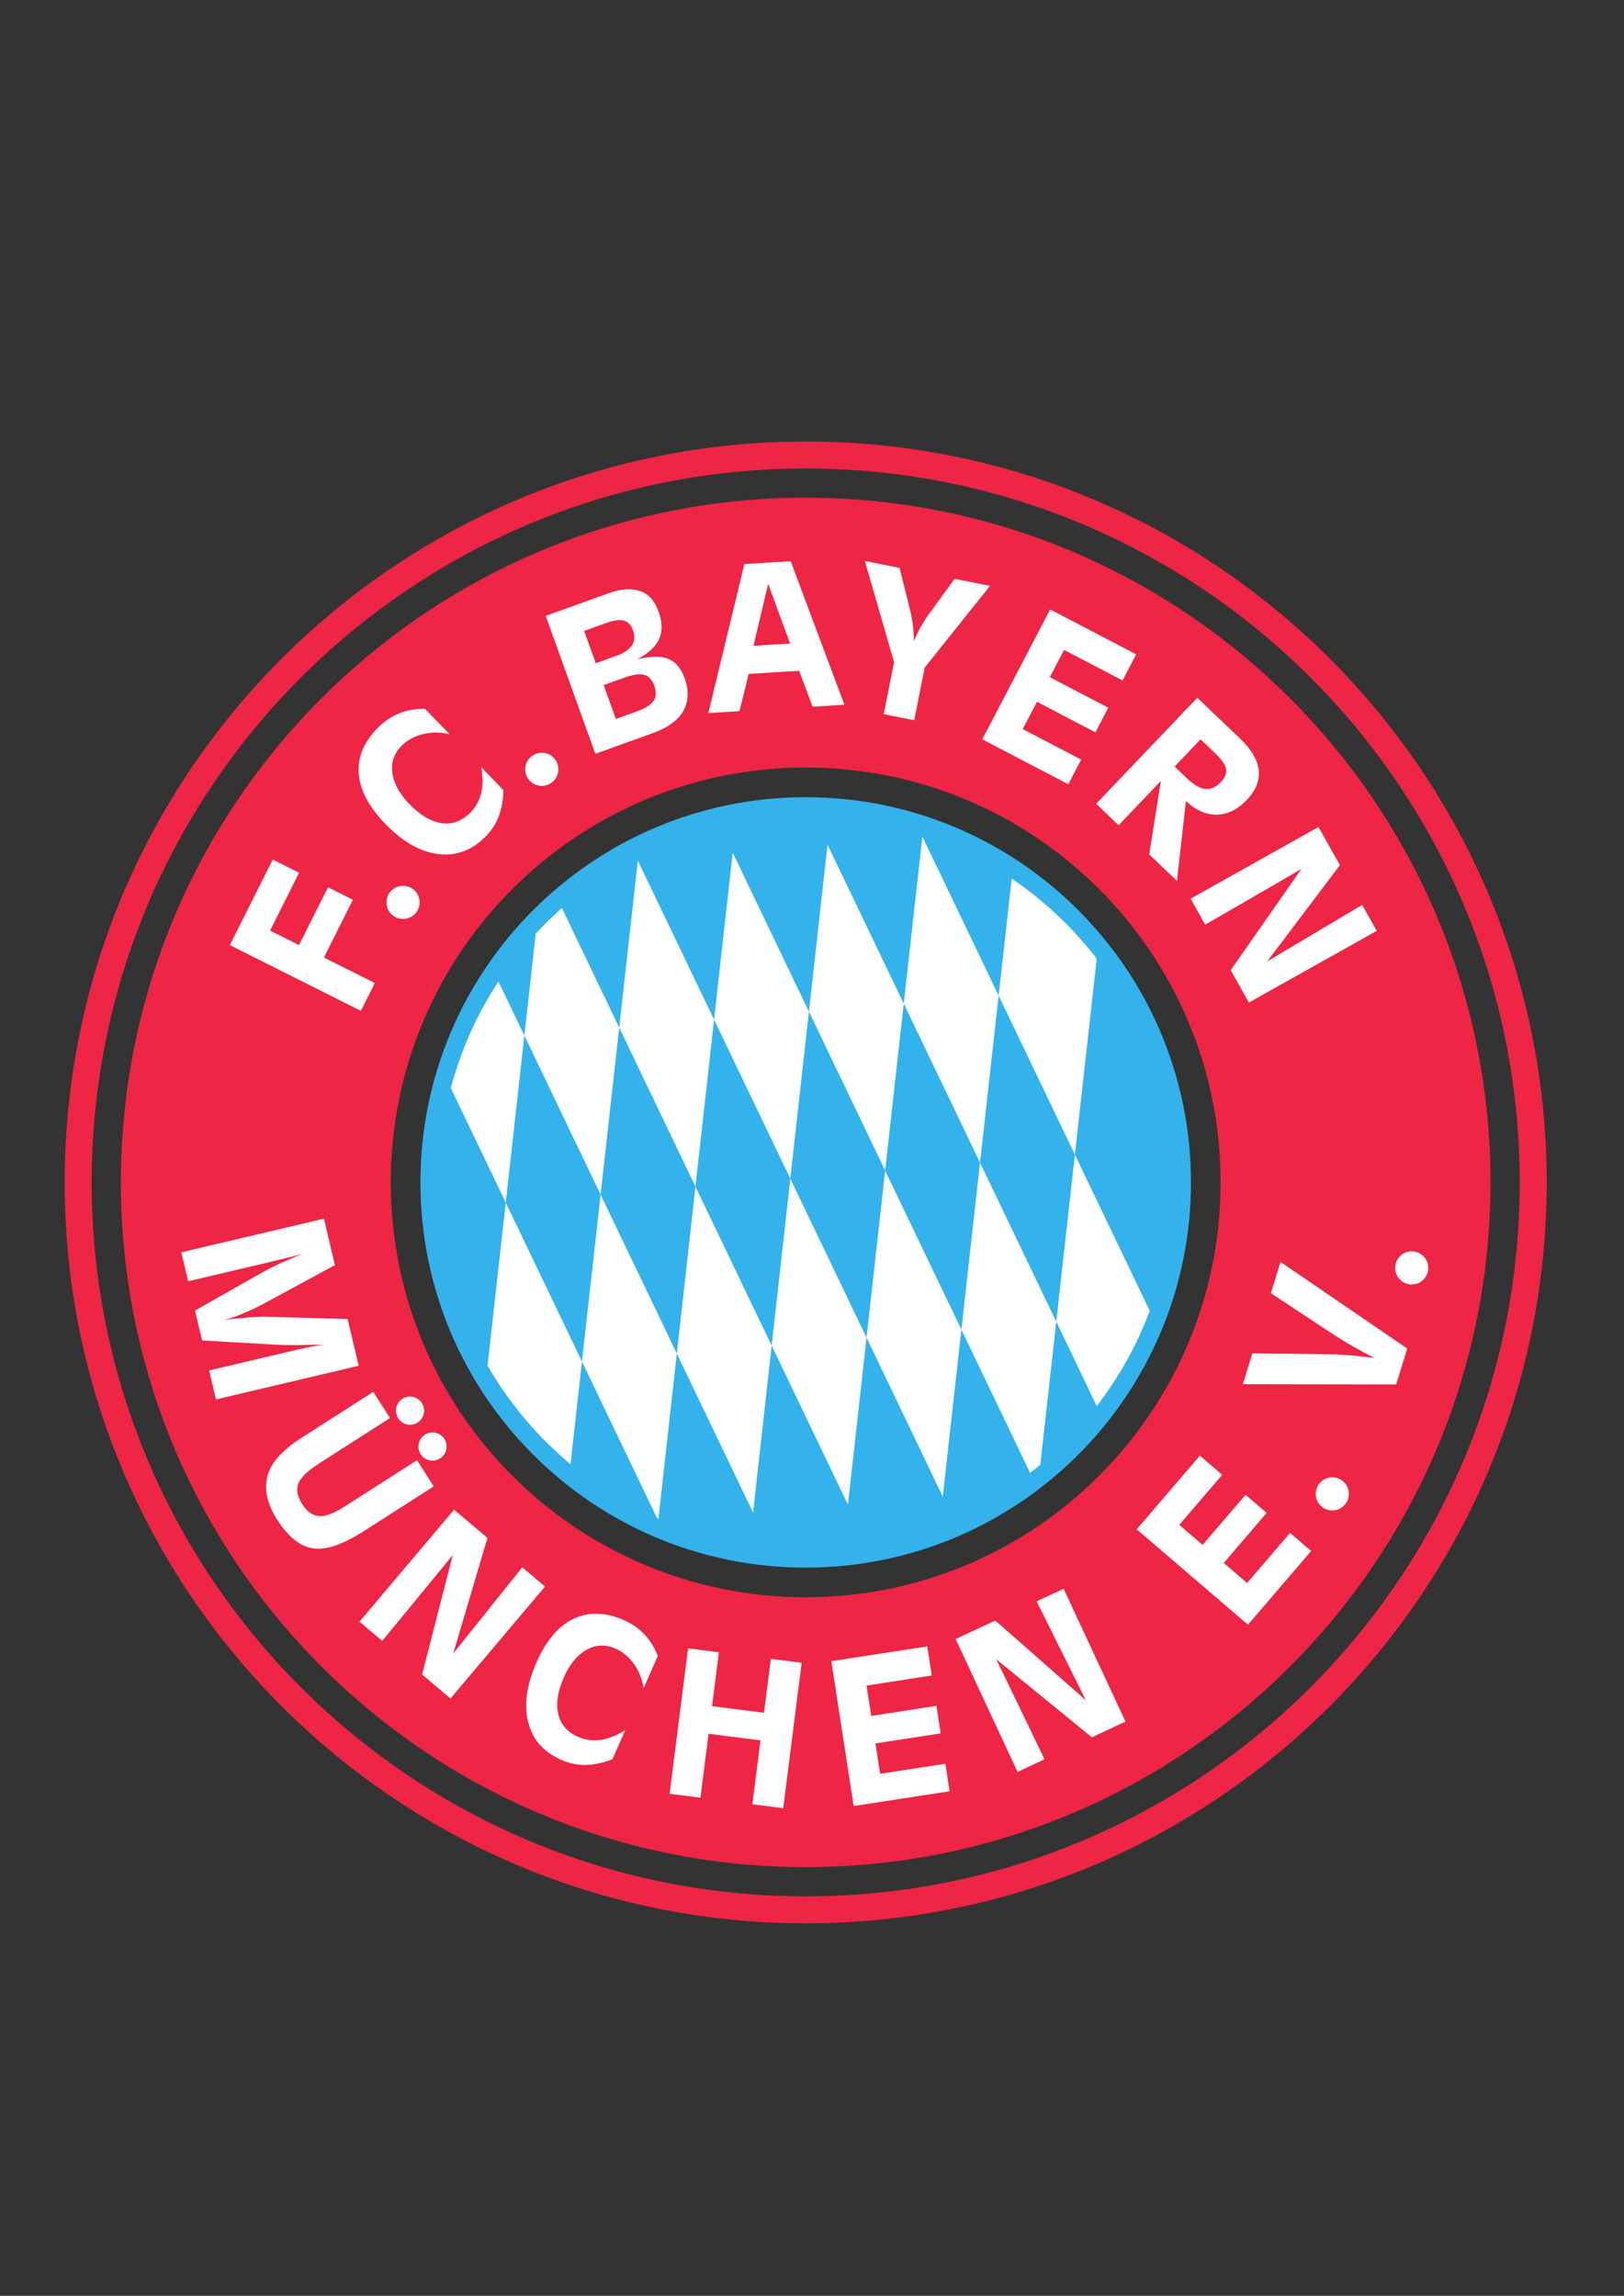 <?xml version="1.0" encoding="UTF-8" standalone="no"?>
<svg
   xmlns:dc="http://purl.org/dc/elements/1.1/"
   xmlns:cc="http://creativecommons.org/ns#"
   xmlns:rdf="http://www.w3.org/1999/02/22-rdf-syntax-ns#"
   xmlns:svg="http://www.w3.org/2000/svg"
   xmlns="http://www.w3.org/2000/svg"
   viewBox="0 0 793.928 1122.52"
   height="1122.52"
   width="793.928"
   xml:space="preserve"
   id="svg2"
   version="1.1"><rect x="0" y="0" width="793.928" height="1122.52" fill="#333333" stroke="none"/><defs
     id="defs6"><clipPath
       id="clipPath14"
       clipPathUnits="userSpaceOnUse"><path
         id="path12"
         d="M 0.5,-0.5 H 595.946 V 841.39 H 0.5 Z" /></clipPath></defs><g
     clip-path="url(#clipPath14)"
     transform="matrix(1.333,0,0,-1.333,-0.667,1121.853)"
     id="g10"><path
       id="path16"
       style="fill:#ee2545;fill-opacity:1;fill-rule:nonzero;stroke:none"
       d="m 448.152,407.89 c 0,-84.04 -68.127,-152.167 -152.167,-152.167 -84.04,0 -152.167,68.126 -152.167,152.167 0,84.04 68.127,152.167 152.167,152.167 84.04,0 152.167,-68.127 152.167,-152.167 M 295.985,659.041 c -138.707,0 -251.151,-112.444 -251.151,-251.151 0,-138.707 112.444,-251.149 251.151,-251.149 138.706,0 251.15,112.442 251.15,251.149 0,138.707 -112.444,251.151 -251.15,251.151 z" /><path
       id="path18"
       style="fill:#33b2eb;fill-opacity:1;fill-rule:nonzero;stroke:none"
       d="m 437.284,407.89 c 0,-78.038 -63.262,-141.298 -141.298,-141.298 -78.037,0 -141.298,63.26 -141.298,141.298 0,78.037 63.262,141.299 141.298,141.299 78.037,0 141.298,-63.262 141.298,-141.299 z" /><path
       id="path20"
       style="fill:#ffffff;fill-opacity:1;fill-rule:nonzero;stroke:none"
       d="m 84.788,494.932 15.746,31.385 9.653,-4.842 -10.633,-21.196 10.619,-5.327 10.634,21.195 9.117,-4.574 -10.633,-21.195 18.663,-9.363 -5.112,-10.189 z" /><path
       id="path22"
       style="fill:#ffffff;fill-opacity:1;fill-rule:nonzero;stroke:none"
       d="m 156.402,581.588 8.972,-9.313 c -3.304,0.795 -6.504,0.825 -9.604,0.092 -3.099,-0.734 -5.676,-2.089 -7.726,-4.063 -2.942,-2.834 -4.162,-6.199 -3.659,-10.09 0.504,-3.894 2.569,-7.721 6.194,-11.484 3.926,-4.075 7.823,-6.418 11.696,-7.028 3.872,-0.611 7.354,0.576 10.452,3.56 4.14,3.989 5.568,9.633 4.283,16.935 l 8.108,-8.416 c -0.064,-3.572 -0.646,-6.797 -1.743,-9.683 -1.097,-2.885 -2.845,-5.481 -5.24,-7.79 -5.065,-4.879 -10.839,-6.856 -17.32,-5.93 -6.483,0.925 -12.858,4.643 -19.128,11.152 -6.083,6.314 -9.299,12.534 -9.647,18.66 -0.348,6.126 2.164,11.777 7.539,16.955 4.601,4.432 10.209,6.58 16.825,6.445 z" /><path
       id="path24"
       style="fill:#ffffff;fill-opacity:1;fill-rule:nonzero;stroke:none"
       d="m 218.843,565.109 -18.208,50.583 23.094,8.312 c 4.405,1.585 8.192,1.873 11.359,0.864 3.165,-1.011 5.489,-3.57 6.969,-7.681 1.462,-4.061 1.454,-7.531 -0.022,-10.413 -1.348,-2.605 -3.961,-4.951 -7.838,-7.034 4.394,1.125 7.875,1.296 10.442,0.515 3.195,-0.955 5.509,-3.421 6.942,-7.402 1.614,-4.484 1.472,-8.461 -0.424,-11.931 -1.896,-3.473 -5.682,-6.228 -11.352,-8.269 l -20.962,-7.545 m -4.108,45.072 4.268,-11.855 7.577,2.728 c 5.561,2.001 7.582,5.118 6.058,9.351 -0.715,1.988 -1.851,3.178 -3.403,3.569 -1.553,0.392 -3.785,0.065 -6.693,-0.982 l -7.807,-2.81 m 7.153,-19.872 4.47,-12.42 7.499,2.699 c 3.161,1.138 5.26,2.428 6.295,3.873 1.036,1.443 1.15,3.288 0.343,5.532 -0.808,2.244 -2.045,3.6 -3.713,4.072 -1.668,0.47 -4.132,0.119 -7.396,-1.056 z" /><path
       id="path26"
       style="fill:#ffffff;fill-opacity:1;fill-rule:nonzero;stroke:none"
       d="m 273.502,634.713 16.981,1.039 19.701,-52.656 -11.671,-0.713 -4.926,13.164 -18.511,-1.132 -3.367,-13.671 -11.429,-0.698 13.221,54.668 m 16.748,-29.152 -8.03,21.871 -5.385,-22.691 z" /><path
       id="path28"
       style="fill:#ffffff;fill-opacity:1;fill-rule:nonzero;stroke:none"
       d="m 317.675,635.84 12.729,-2.533 3.984,-15.92 c 0.824,-3.563 1.249,-7.211 1.275,-10.942 1.556,3.69 3.316,6.876 5.277,9.556 l 9.644,13.291 12.99,-2.584 -23.954,-29.996 -3.837,-19.289 -11.181,2.225 3.791,19.052 z" /><path
       id="path30"
       style="fill:#ffffff;fill-opacity:1;fill-rule:nonzero;stroke:none"
       d="m 385.636,618.068 31.552,-16.48 -5,-9.573 -21.448,11.202 -5.222,-9.999 21.448,-11.202 -4.722,-9.041 -21.448,11.202 -5.223,-9.999 21.448,-11.202 -4.722,-9.041 -31.552,16.48 z" /><path
       id="path32"
       style="fill:#ffffff;fill-opacity:1;fill-rule:nonzero;stroke:none"
       d="m 432.141,518.492 -10.171,9.7 4.263,26.943 -15.487,-16.239 -8.25,7.868 37.104,38.904 15.66,-14.935 c 3.895,-3.715 6.153,-7.355 6.77,-10.918 0.704,-4.019 -0.709,-7.88 -4.236,-11.579 -3.417,-3.583 -7.105,-5.404 -11.06,-5.462 -3.956,-0.057 -7.723,1.621 -11.301,5.033 l -3.292,-29.315 m 8.669,51.927 -9.524,-9.986 4.831,-4.607 c 4.594,-4.382 8.592,-4.792 11.991,-1.228 1.68,1.761 2.366,3.426 2.06,4.99 -0.309,1.564 -1.759,3.584 -4.351,6.056 z" /><path
       id="path34"
       style="fill:#ffffff;fill-opacity:1;fill-rule:nonzero;stroke:none"
       d="m 500.071,509.685 5.341,-9.525 -46.891,-26.294 -6.66,11.878 25.9,37.101 c -7.119,-4.175 -35.263,-20.405 -35.263,-20.405 l -5.341,9.525 46.891,26.294 7.849,-13.998 -26.631,-35.285 z" /><path
       id="path36"
       style="fill:#ffffff;fill-opacity:1;fill-rule:nonzero;stroke:none"
       d="m 119.312,394.594 4.018,-17.032 -26.552,-14.384 c -1.758,-0.965 -4.054,-2.047 -6.888,-3.239 -2.835,-1.193 -5.193,-2.013 -7.073,-2.456 2.739,0.314 5.486,0.591 8.243,0.827 2.757,0.238 5.104,0.337 7.044,0.298 l 29.887,-0.809 4.049,-17.163 -52.324,-12.344 -2.507,10.628 31.08,7.332 c 1.516,0.358 3.196,0.727 5.04,1.108 1.844,0.382 3.636,0.748 5.375,1.103 -7.163,-0.308 -12.707,-0.345 -16.626,-0.11 l -27.462,1.559 -2.592,10.988 23.79,13.484 c 4.473,2.548 9.667,4.962 15.584,7.241 l -10.945,-2.698 -30.958,-7.304 -2.507,10.628 z" /><path
       id="path38"
       style="fill:#ffffff;fill-opacity:1;fill-rule:nonzero;stroke:none"
       d="m 137.391,331.068 6.146,-9.601 -25.927,-16.596 c -4.614,-2.954 -7.242,-5.627 -7.878,-8.02 -0.574,-2.095 -0.044,-4.414 1.584,-6.958 2.093,-3.269 4.618,-4.724 7.58,-4.367 2.075,0.242 4.902,1.506 8.477,3.794 l 26.062,16.683 6.146,-9.601 -25.723,-16.466 c -8.235,-5.271 -14.785,-7.296 -19.649,-6.075 -4.348,1.109 -8.343,4.513 -11.99,10.21 -4.574,7.146 -5.355,13.596 -2.34,19.351 1.931,3.658 5.658,7.254 11.178,10.788 z" /><path
       id="path40"
       style="fill:#ffffff;fill-opacity:1;fill-rule:nonzero;stroke:none"
       d="m 241.736,234.216 -5.192,-11.844 c -0.524,3.358 -1.715,6.329 -3.575,8.915 -1.859,2.586 -4.093,4.452 -6.7,5.595 -3.742,1.641 -7.317,1.486 -10.724,-0.462 -3.408,-1.95 -6.159,-5.317 -8.257,-10.103 -2.272,-5.183 -2.954,-9.679 -2.042,-13.492 0.91,-3.812 3.334,-6.58 7.274,-8.307 5.265,-2.308 11.028,-1.478 17.289,2.493 l -4.692,-10.704 c -3.326,-1.301 -6.53,-1.993 -9.616,-2.078 -3.086,-0.084 -6.152,0.541 -9.199,1.877 -6.441,2.824 -10.469,7.409 -12.082,13.754 -1.615,6.347 -0.607,13.657 3.022,21.935 3.521,8.029 8.045,13.373 13.577,16.029 5.531,2.656 11.713,2.487 18.548,-0.51 5.85,-2.564 9.974,-6.931 12.369,-13.1 z" /><path
       id="path42"
       style="fill:#ffffff;fill-opacity:1;fill-rule:nonzero;stroke:none"
       d="m 261.649,215.78 19.047,-2.418 2.509,19.761 11.309,-1.437 -6.773,-53.332 -11.309,1.437 2.978,23.451 -19.046,2.419 -2.979,-23.452 -11.309,1.437 6.773,53.332 11.309,-1.436 z" /><path
       id="path44"
       style="fill:#ffffff;fill-opacity:1;fill-rule:nonzero;stroke:none"
       d="m 305.385,232.28 35.181,5.426 1.646,-10.674 -23.914,-3.688 1.719,-11.148 23.915,3.688 1.555,-10.081 -23.914,-3.688 1.719,-11.148 23.914,3.688 1.555,-10.081 -35.181,-5.426 z" /><path
       id="path46"
       style="fill:#ffffff;fill-opacity:1;fill-rule:nonzero;stroke:none"
       d="m 417.374,280.653 23.166,27.028 8.2,-7.028 -15.746,-18.373 8.564,-7.341 15.746,18.373 7.745,-6.638 -15.746,-18.372 8.565,-7.341 15.746,18.372 7.745,-6.637 -23.165,-27.028 z" /><path
       id="path48"
       style="fill:#ffffff;fill-opacity:1;fill-rule:nonzero;stroke:none"
       d="m 456.319,333.877 3.487,11.329 29.736,-0.377 c 1.513,-0.017 3.487,-0.131 5.922,-0.347 2.437,-0.217 5.443,-0.536 9.022,-0.962 -5.625,2.912 -10.102,5.444 -13.432,7.595 l -24.464,16.136 3.534,11.483 46.471,-31.77 -4.056,-13.178 -56.221,0.091 z" /><path
       id="path50"
       style="fill:#ee2545;fill-opacity:1;fill-rule:nonzero;stroke:none"
       d="m 567.75,407.89 c 0,-150.093 -121.672,-271.764 -271.764,-271.764 -150.092,0 -271.765,121.671 -271.765,271.764 0,150.092 121.674,271.766 271.765,271.766 150.092,0 271.764,-121.674 271.764,-271.766 M 295.985,669.752 c -144.622,0 -261.862,-117.24 -261.862,-261.863 0,-144.624 117.24,-261.861 261.862,-261.861 144.623,0 261.861,117.238 261.861,261.861 0,144.623 -117.239,261.863 -261.861,261.863 z" /><path
       id="path52"
       style="fill:#ffffff;fill-opacity:1;fill-rule:nonzero;stroke:none"
       d="m 179.37,340.557 c 7.937,-13.716 18.225,-25.902 30.312,-36.008 l 0.056,-0.054 24.686,221.416 111.835,-233.282 25.266,226.623 0.012,0.094 c 11.877,-8.067 22.398,-17.982 31.147,-29.333 l 0.035,-0.058 -20.698,-185.641 -0.08,-0.056 c -1.18,-0.979 -2.376,-1.939 -3.59,-2.879 l -0.057,-0.059 -109.081,227.53 -27.241,-244.334 -0.058,0.035 c -0.138,0.06 -0.275,0.122 -0.413,0.182 l -0.036,0.021 -75.622,157.742 0.021,0.093 c 3.732,14.032 9.673,27.162 17.428,38.997 l 0.046,-0.087 93.353,-194.73 27.307,244.989 98.732,-205.916 0.035,0.03 c 8.08,10.503 14.644,22.232 19.367,34.86 l 0.03,0.074 -83.383,173.93 -27.308,-245.049 -104.907,218.859 -0.066,-0.065 c -3.327,-2.961 -6.506,-6.086 -9.525,-9.36 l -0.007,-0.108 -17.658,-158.373 0.062,-0.086 z" /><path
       id="path54"
       style="fill:#ffffff;fill-opacity:1;fill-rule:nonzero;stroke:none"
       d="m 205.279,559.409 c 0,-3.358 -2.722,-6.08 -6.08,-6.08 -3.358,0 -6.08,2.722 -6.08,6.08 0,3.358 2.722,6.081 6.08,6.081 3.358,0 6.08,-2.722 6.08,-6.081 z" /><path
       id="path56"
       style="fill:#ffffff;fill-opacity:1;fill-rule:nonzero;stroke:none"
       d="m 154.399,510.61 c 0,-3.358 -2.722,-6.081 -6.08,-6.081 -3.358,0 -6.08,2.722 -6.08,6.081 0,3.358 2.722,6.08 6.08,6.08 3.358,0 6.08,-2.722 6.08,-6.08 z" /><path
       id="path58"
       style="fill:#ffffff;fill-opacity:1;fill-rule:nonzero;stroke:none"
       d="m 495.199,293.65 c 0,-3.358 -2.722,-6.081 -6.08,-6.081 -3.358,0 -6.08,2.722 -6.08,6.081 0,3.358 2.722,6.08 6.08,6.08 3.358,0 6.08,-2.722 6.08,-6.08 z" /><path
       id="path60"
       style="fill:#ffffff;fill-opacity:1;fill-rule:nonzero;stroke:none"
       d="m 524.319,376.53 c 0,-3.358 -2.722,-6.08 -6.08,-6.08 -3.358,0 -6.08,2.722 -6.08,6.08 0,3.358 2.722,6.08 6.08,6.08 3.358,0 6.08,-2.722 6.08,-6.08 z" /><path
       id="path62"
       style="fill:#ffffff;fill-opacity:1;fill-rule:nonzero;stroke:none"
       d="m 156.047,324.17 c 0,-2.854 -2.313,-5.168 -5.168,-5.168 -2.854,0 -5.168,2.314 -5.168,5.168 0,2.854 2.314,5.168 5.168,5.168 2.854,0 5.168,-2.313 5.168,-5.168 z" /><path
       id="path64"
       style="fill:#ffffff;fill-opacity:1;fill-rule:nonzero;stroke:none"
       d="m 164.287,311.009 c 0,-2.854 -2.313,-5.168 -5.168,-5.168 -2.854,0 -5.168,2.314 -5.168,5.168 0,2.854 2.314,5.168 5.168,5.168 2.854,0 5.168,-2.313 5.168,-5.168 z" /><path
       id="path66"
       style="fill:#ffffff;fill-opacity:1;fill-rule:nonzero;stroke:none"
       d="m 192.05,266.715 8.343,-7.045 -34.683,-41.075 -10.405,8.786 11.236,43.83 c -5.202,-6.407 -25.862,-31.48 -25.862,-31.48 l -8.343,7.045 34.683,41.074 12.262,-10.353 -12.558,-42.386 z" /><path
       id="path68"
       style="fill:#ffffff;fill-opacity:1;fill-rule:nonzero;stroke:none"
       d="m 380.677,254.24 9.899,4.609 22.694,-48.735 -12.346,-5.749 -35.048,28.617 c 3.627,-7.413 17.695,-36.697 17.695,-36.697 l -9.899,-4.61 -22.694,48.736 14.549,6.774 33.182,-29.209 z" /></g></svg>